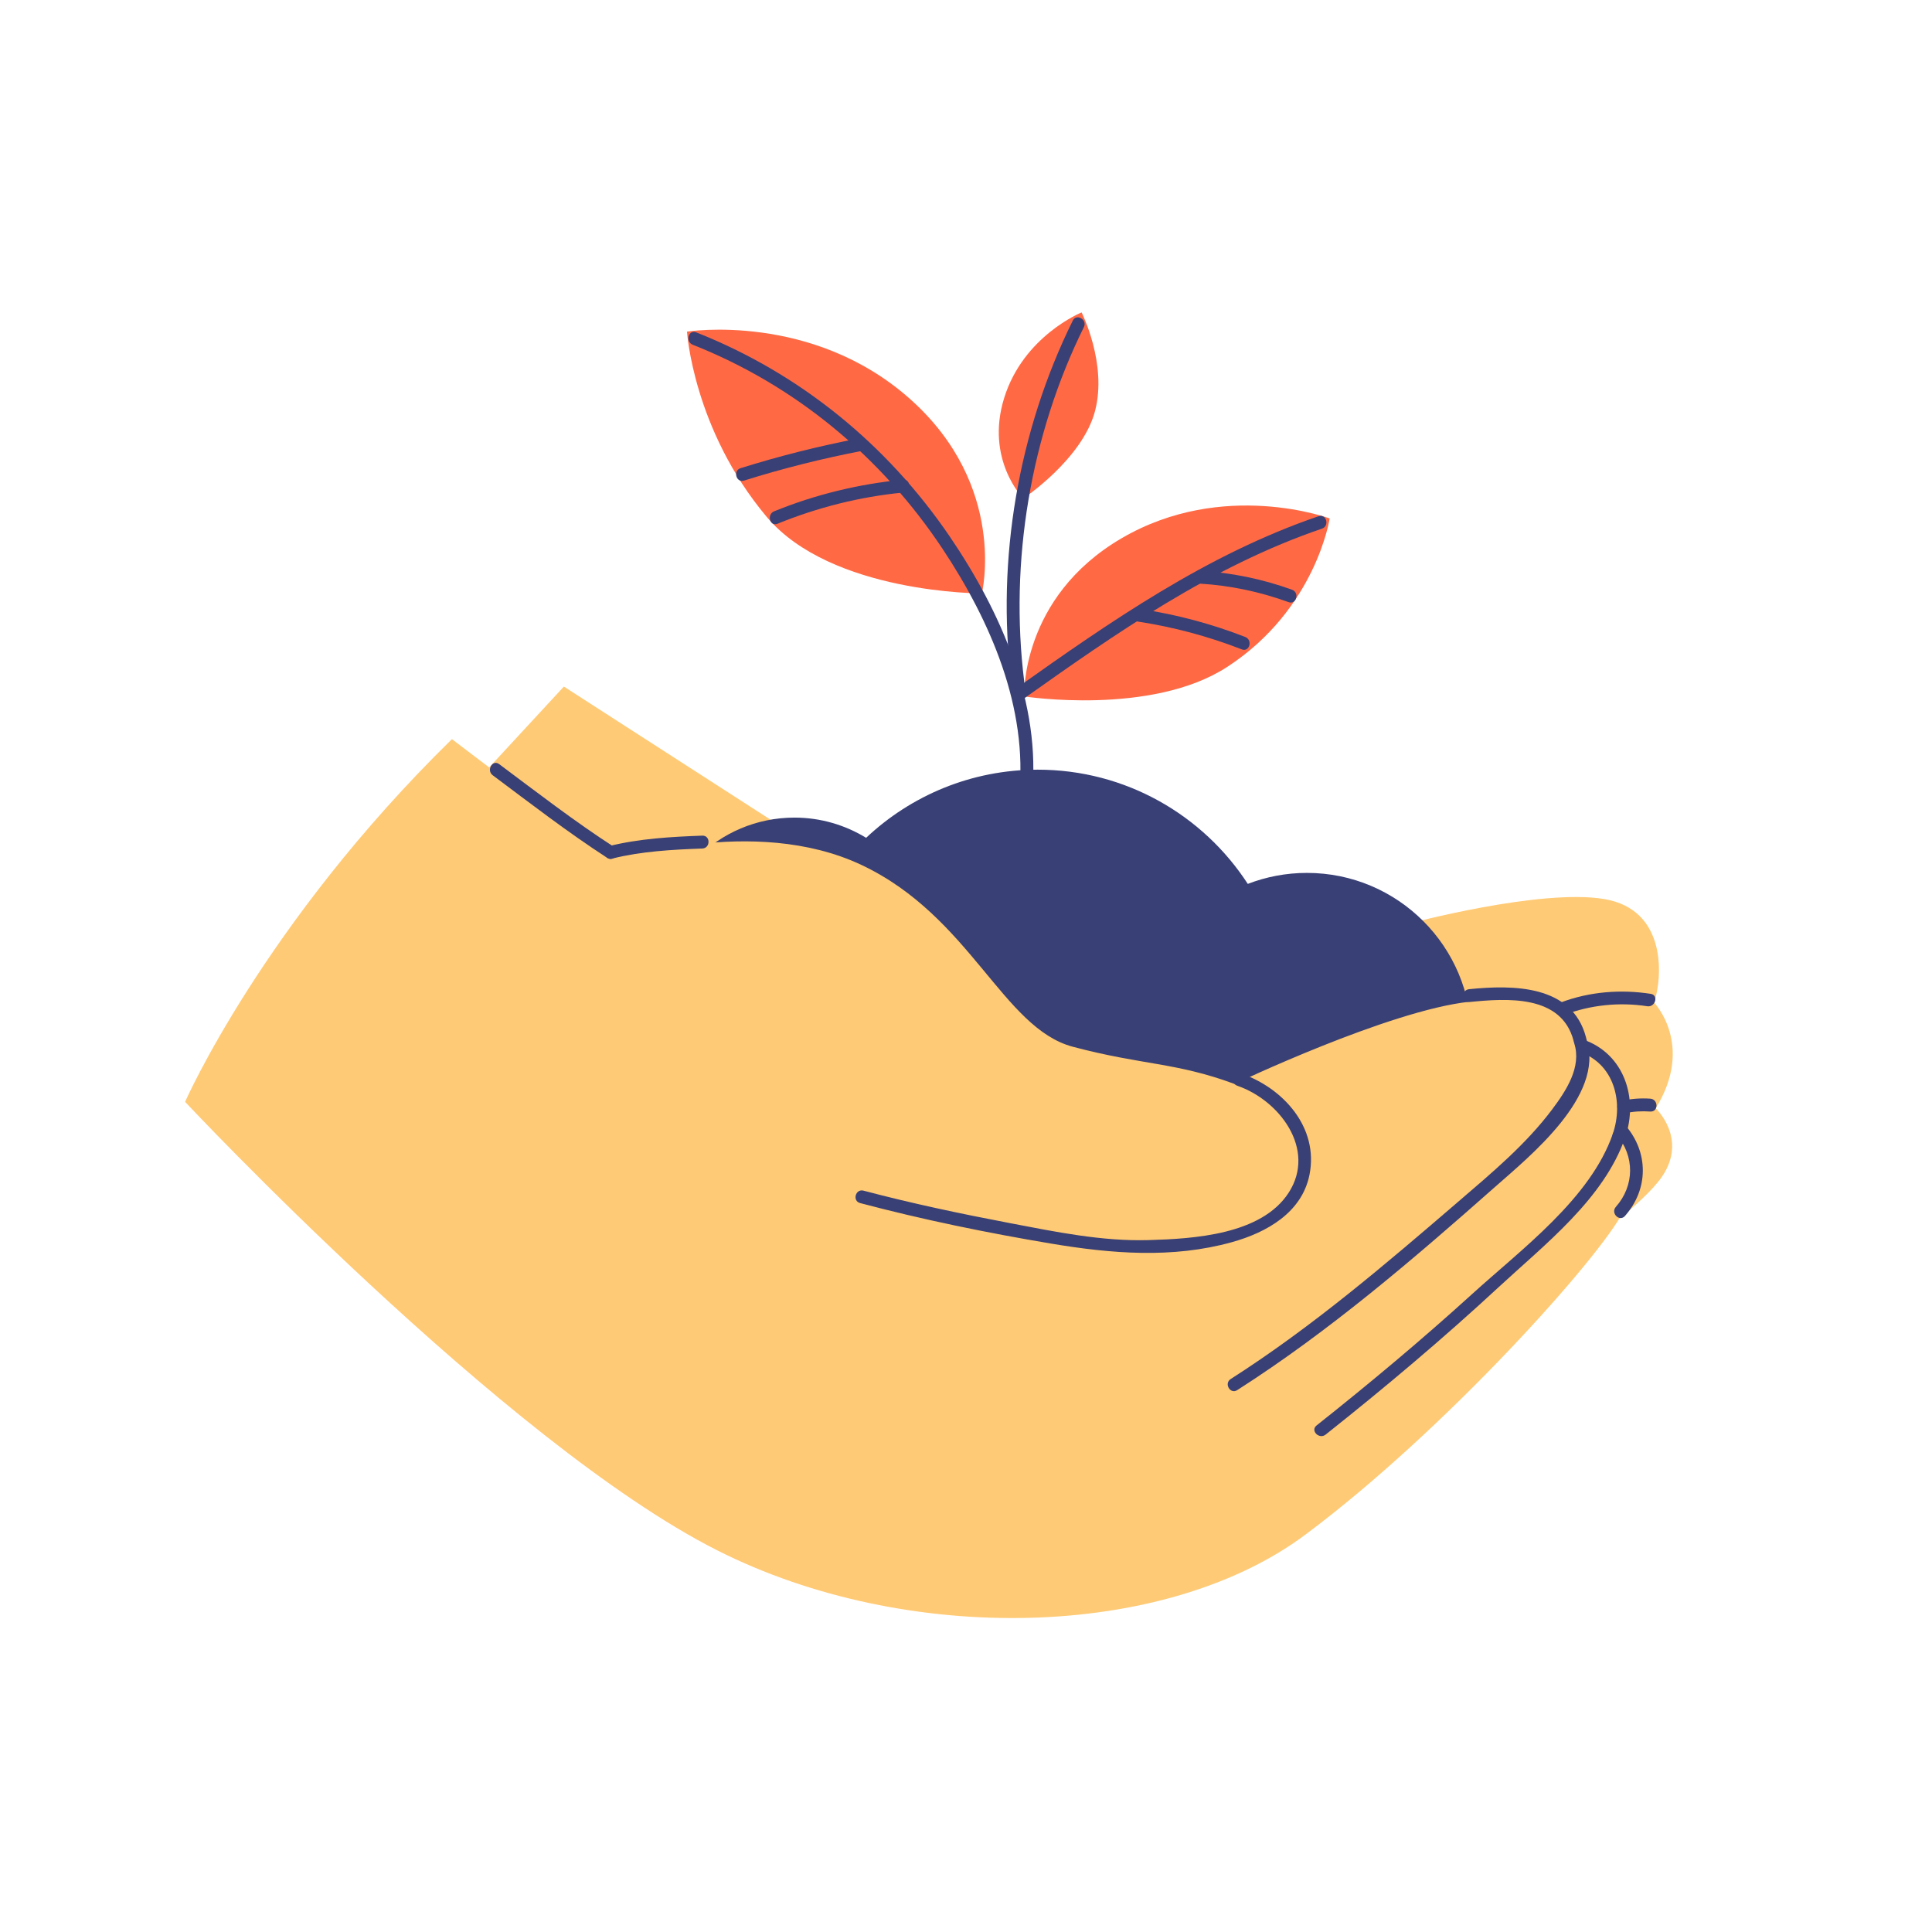 <?xml version="1.0" encoding="UTF-8" standalone="no"?> <svg xmlns:inkscape="http://www.inkscape.org/namespaces/inkscape" xmlns:sodipodi="http://sodipodi.sourceforge.net/DTD/sodipodi-0.dtd" xmlns="http://www.w3.org/2000/svg" xmlns:svg="http://www.w3.org/2000/svg" version="1.1" id="svg2" width="400" height="400" viewBox="0 0 400 400"><defs id="defs6"><clipPath id="clipPath16"><path d="M 0,300 H 300 V 0 H 0 Z" id="path14"></path></clipPath></defs><g id="g8" transform="matrix(1.333,0,0,-1.333,0,400)"><g id="g10"><g id="g12" clip-path="url(#clipPath16)"><g id="g18" transform="translate(152.502,207.906)"><path d="m 0,0 c 0,0 4.073,16.652 -11.154,30.198 -15.228,13.547 -34.644,10.465 -34.644,10.465 0,0 0.951,-15.124 12.337,-28.724 C -23.419,-0.056 0,0 0,0" style="fill:#ff6a45;fill-opacity:1;fill-rule:nonzero;stroke:none" id="path20"></path></g><g id="g22" transform="translate(115.565,225.432)"><path d="M 0,0 C 6.056,1.896 12.175,3.435 18.408,4.629 19.671,4.87 19.136,6.798 17.877,6.557 11.644,5.363 5.525,3.825 -0.532,1.929 -1.756,1.545 -1.233,-0.386 0,0" style="fill:#394075;fill-opacity:1;fill-rule:nonzero;stroke:none" id="path24"></path></g><g id="g26" transform="translate(120.763,218.727)"><path d="m 0,0 c 6.24,2.542 12.771,4.186 19.48,4.843 1.269,0.125 1.282,2.126 0,2 C 12.591,6.169 5.881,4.541 -0.532,1.929 -1.708,1.449 -1.193,-0.486 0,0" style="fill:#394075;fill-opacity:1;fill-rule:nonzero;stroke:none" id="path28"></path></g><g id="g30" transform="translate(158.937,222.653)"><path d="m 0,0 c 0,0 -5.967,6.02 -2.963,15.639 3.004,9.619 12.018,13.258 12.018,13.258 0,0 4.018,-7.957 2.086,-15.316 C 9.178,6.1 0,0 0,0" style="fill:#ff6a45;fill-opacity:1;fill-rule:nonzero;stroke:none" id="path32"></path></g><g id="g34" transform="translate(69.248,173.604)"><path d="m 0,0 18.333,19.833 44.5,-28.666 -35,-22.199 z" style="fill:#ffca75;fill-opacity:1;fill-rule:nonzero;stroke:none" id="path36"></path></g><g id="g38" transform="translate(218.752,156.604)"><path d="m 0,0 c 0,0 20.496,5.5 30.412,3.833 9.917,-1.666 9,-12.416 7.75,-16.083 0,0 6.337,-6.583 0.25,-16.417 0,0 5,-4.666 1,-10.583 -2.866,-4.239 -12.316,-10.931 -12.316,-10.931 z" style="fill:#ffca75;fill-opacity:1;fill-rule:nonzero;stroke:none" id="path40"></path></g><g id="g42" transform="translate(159.07,191.908)"><path d="m 0,0 c 0,0 -0.636,15.358 15.146,24.573 15.782,9.215 32.306,3.072 32.306,3.072 0,0 -2.118,-14.087 -15.926,-23.069 C 19.768,-3.072 0,0 0,0" style="fill:#ff6a45;fill-opacity:1;fill-rule:nonzero;stroke:none" id="path44"></path></g><g id="g46" transform="translate(158.705,191.343)"><path d="m 0,0 c 14.645,10.397 29.48,20.772 46.622,26.625 1.211,0.413 0.691,2.346 -0.532,1.928 C 28.78,22.643 13.785,12.23 -1.01,1.727 -2.05,0.988 -1.053,-0.747 0,0" style="fill:#394075;fill-opacity:1;fill-rule:nonzero;stroke:none" id="path48"></path></g><g id="g50" transform="translate(176.694,203.538)"><path d="m 0,0 c 5.563,-0.848 10.939,-2.284 16.184,-4.324 1.2,-0.466 1.72,1.467 0.532,1.929 C 11.471,-0.355 6.096,1.081 0.532,1.929 -0.727,2.12 -1.27,0.194 0,0" style="fill:#394075;fill-opacity:1;fill-rule:nonzero;stroke:none" id="path52"></path></g><g id="g54" transform="translate(186.41,209.423)"><path d="m 0,0 c 4.692,-0.286 9.318,-1.267 13.735,-2.872 1.212,-0.441 1.734,1.491 0.532,1.928 C 9.683,0.722 4.867,1.703 0,2 -1.286,2.078 -1.281,0.078 0,0" style="fill:#394075;fill-opacity:1;fill-rule:nonzero;stroke:none" id="path56"></path></g><g id="g58" transform="translate(107.593,246.529)"><path d="m 0,0 c 15.949,-6.298 29.345,-17.451 38.813,-31.714 7.419,-11.177 13.316,-24.705 11.868,-38.383 -0.135,-1.278 1.866,-1.269 2,0 1.518,14.346 -4.848,28.692 -12.763,40.317 C 30.178,-15.476 16.643,-4.433 0.532,1.929 -0.666,2.401 -1.185,0.468 0,0" style="fill:#394075;fill-opacity:1;fill-rule:nonzero;stroke:none" id="path60"></path></g><g id="g62" transform="translate(159.075,194.27)"><path d="M 0,0 C -2.3,18.546 0.986,38.245 9.274,55.002 9.843,56.152 8.119,57.166 7.548,56.011 -0.889,38.953 -4.344,18.893 -2,0 -1.844,-1.261 0.158,-1.276 0,0" style="fill:#394075;fill-opacity:1;fill-rule:nonzero;stroke:none" id="path64"></path></g><g id="g66" transform="translate(202.989,164.498)"><path d="m 0,0 c -3.238,0 -6.332,-0.608 -9.183,-1.707 -6.933,10.674 -18.952,17.74 -32.628,17.74 -10.318,0 -19.69,-4.026 -26.651,-10.583 -3.247,1.978 -7.047,3.138 -11.127,3.138 -11.843,0 -21.444,-9.601 -21.444,-21.444 0,-11.844 9.601,-21.445 21.444,-21.445 0.201,0 0.395,0.025 0.595,0.03 4.877,-15.907 19.678,-27.474 37.183,-27.474 11.874,0 22.499,5.328 29.632,13.717 3.621,-1.966 7.769,-3.083 12.179,-3.083 14.114,0 25.556,11.442 25.556,25.556 C 25.556,-11.441 14.114,0 0,0" style="fill:#394075;fill-opacity:1;fill-rule:nonzero;stroke:none" id="path68"></path></g><g id="g70" transform="translate(70.192,185.271)"><path d="m 0,0 25.114,-19.069 c 0,0 21.658,7.507 38.547,-0.493 16.889,-8 21.895,-25.327 32.783,-28.216 10.889,-2.889 15.945,-2.389 25.112,-5.778 0,0 24,11.445 36.555,12.778 12.556,1.333 16.222,-5.444 16.222,-5.444 0,0 5.195,0.305 7.555,-4.667 2.433,-5.128 -0.999,-10.778 -0.999,-10.778 0,0 4.559,-4.778 1,-11.778 -3.559,-7 -27.445,-33.777 -49.333,-50.111 -21.889,-16.333 -61.916,-17.301 -91.334,-2.444 -33,16.667 -82.666,69.667 -82.666,69.667 0,0 12.166,27.666 41.444,56.333" style="fill:#ffca75;fill-opacity:1;fill-rule:nonzero;stroke:none" id="path72"></path></g><g id="g74" transform="translate(192.161,84.162)"><path d="m 0,0 c 14.33,9.154 27.307,20.3 40.024,31.543 5.404,4.776 17.055,14.139 14.251,22.849 -0.393,1.221 -2.324,0.699 -1.928,-0.531 C 53.531,50.18 51.063,46.47 48.947,43.642 44.859,38.176 39.542,33.75 34.397,29.326 23.022,19.544 11.662,9.821 -1.009,1.727 -2.091,1.036 -1.089,-0.696 0,0" style="fill:#394075;fill-opacity:1;fill-rule:nonzero;stroke:none" id="path76"></path></g><g id="g78" transform="translate(205.897,77.256)"><path d="m 0,0 c 9.237,7.331 18.261,14.925 26.915,22.94 7.169,6.64 16.309,13.689 19.613,23.229 0.423,1.219 -1.509,1.742 -1.928,0.532 C 41.125,36.671 30.387,28.771 22.746,21.827 14.941,14.733 6.847,7.971 -1.414,1.414 -2.422,0.614 -0.998,-0.792 0,0" style="fill:#394075;fill-opacity:1;fill-rule:nonzero;stroke:none" id="path80"></path></g><g id="g82" transform="translate(133.588,113.217)"><path d="m 0,0 c 9.758,-2.584 19.705,-4.622 29.658,-6.292 9.318,-1.564 18.842,-2.357 28.092,0.219 5.377,1.497 10.876,4.574 12.051,10.479 1.456,7.322 -4.053,13.466 -10.687,15.746 -1.22,0.419 -1.744,-1.512 -0.532,-1.929 6.6,-2.268 12.289,-9.89 8.009,-16.575 C 62.359,-4.959 51.713,-5.549 44.818,-5.751 37.56,-5.964 30.338,-4.464 23.239,-3.109 15.628,-1.658 8.024,-0.056 0.532,1.928 -0.714,2.258 -1.245,0.33 0,0" style="fill:#394075;fill-opacity:1;fill-rule:nonzero;stroke:none" id="path84"></path></g><g id="g86" transform="translate(76.522,179.667)"><path d="m 0,0 c 5.869,-4.385 11.652,-8.855 17.805,-12.843 1.083,-0.702 2.087,1.029 1.009,1.727 C 12.662,-7.128 6.879,-2.658 1.009,1.727 -0.022,2.498 -1.02,0.762 0,0" style="fill:#394075;fill-opacity:1;fill-rule:nonzero;stroke:none" id="path88"></path></g><g id="g90" transform="translate(95.097,166.723)"><path d="m 0,0 c 4.548,1.134 9.314,1.388 13.984,1.562 1.283,0.048 1.289,2.048 0,2 C 9.142,3.382 4.186,3.105 -0.532,1.929 -1.78,1.617 -1.251,-0.312 0,0" style="fill:#394075;fill-opacity:1;fill-rule:nonzero;stroke:none" id="path92"></path></g><g id="g94" transform="translate(242.97,142.451)"><path d="M 0,0 C 4.086,1.541 8.564,2.004 12.883,1.335 14.142,1.14 14.685,3.067 13.415,3.263 8.743,3.987 3.905,3.602 -0.532,1.929 -1.725,1.479 -1.208,-0.455 0,0" style="fill:#394075;fill-opacity:1;fill-rule:nonzero;stroke:none" id="path96"></path></g><g id="g98" transform="translate(228.186,144.438)"><path d="m 0,0 c 5.817,0.584 14.336,1.207 16.224,-6.028 0.325,-1.245 2.255,-0.717 1.929,0.531 C 16.013,2.7 6.82,2.685 0,2 -1.269,1.873 -1.282,-0.129 0,0" style="fill:#394075;fill-opacity:1;fill-rule:nonzero;stroke:none" id="path100"></path></g><g id="g102" transform="translate(245.405,136.67)"><path d="M 0,0 C 5.275,-1.827 6.797,-7.71 5.092,-12.714 4.676,-13.935 6.607,-14.459 7.02,-13.246 9.104,-7.129 6.823,-0.25 0.532,1.929 -0.687,2.351 -1.211,0.419 0,0" style="fill:#394075;fill-opacity:1;fill-rule:nonzero;stroke:none" id="path104"></path></g><g id="g106" transform="translate(251.047,123.871)"><path d="m 0,0 c 2.883,-3.348 2.839,-7.943 -0.078,-11.248 -0.849,-0.962 0.56,-2.381 1.414,-1.414 3.679,4.168 3.7,9.87 0.078,14.076 C 0.573,2.391 -0.836,0.971 0,0" style="fill:#394075;fill-opacity:1;fill-rule:nonzero;stroke:none" id="path108"></path></g><g id="g110" transform="translate(252.439,127.165)"><path d="m 0,0 c 1.287,0.297 2.566,0.355 3.881,0.267 1.285,-0.086 1.28,1.914 0,2 C 2.389,2.367 0.927,2.265 -0.532,1.928 -1.785,1.639 -1.255,-0.29 0,0" style="fill:#394075;fill-opacity:1;fill-rule:nonzero;stroke:none" id="path112"></path></g></g></g></g></svg> 